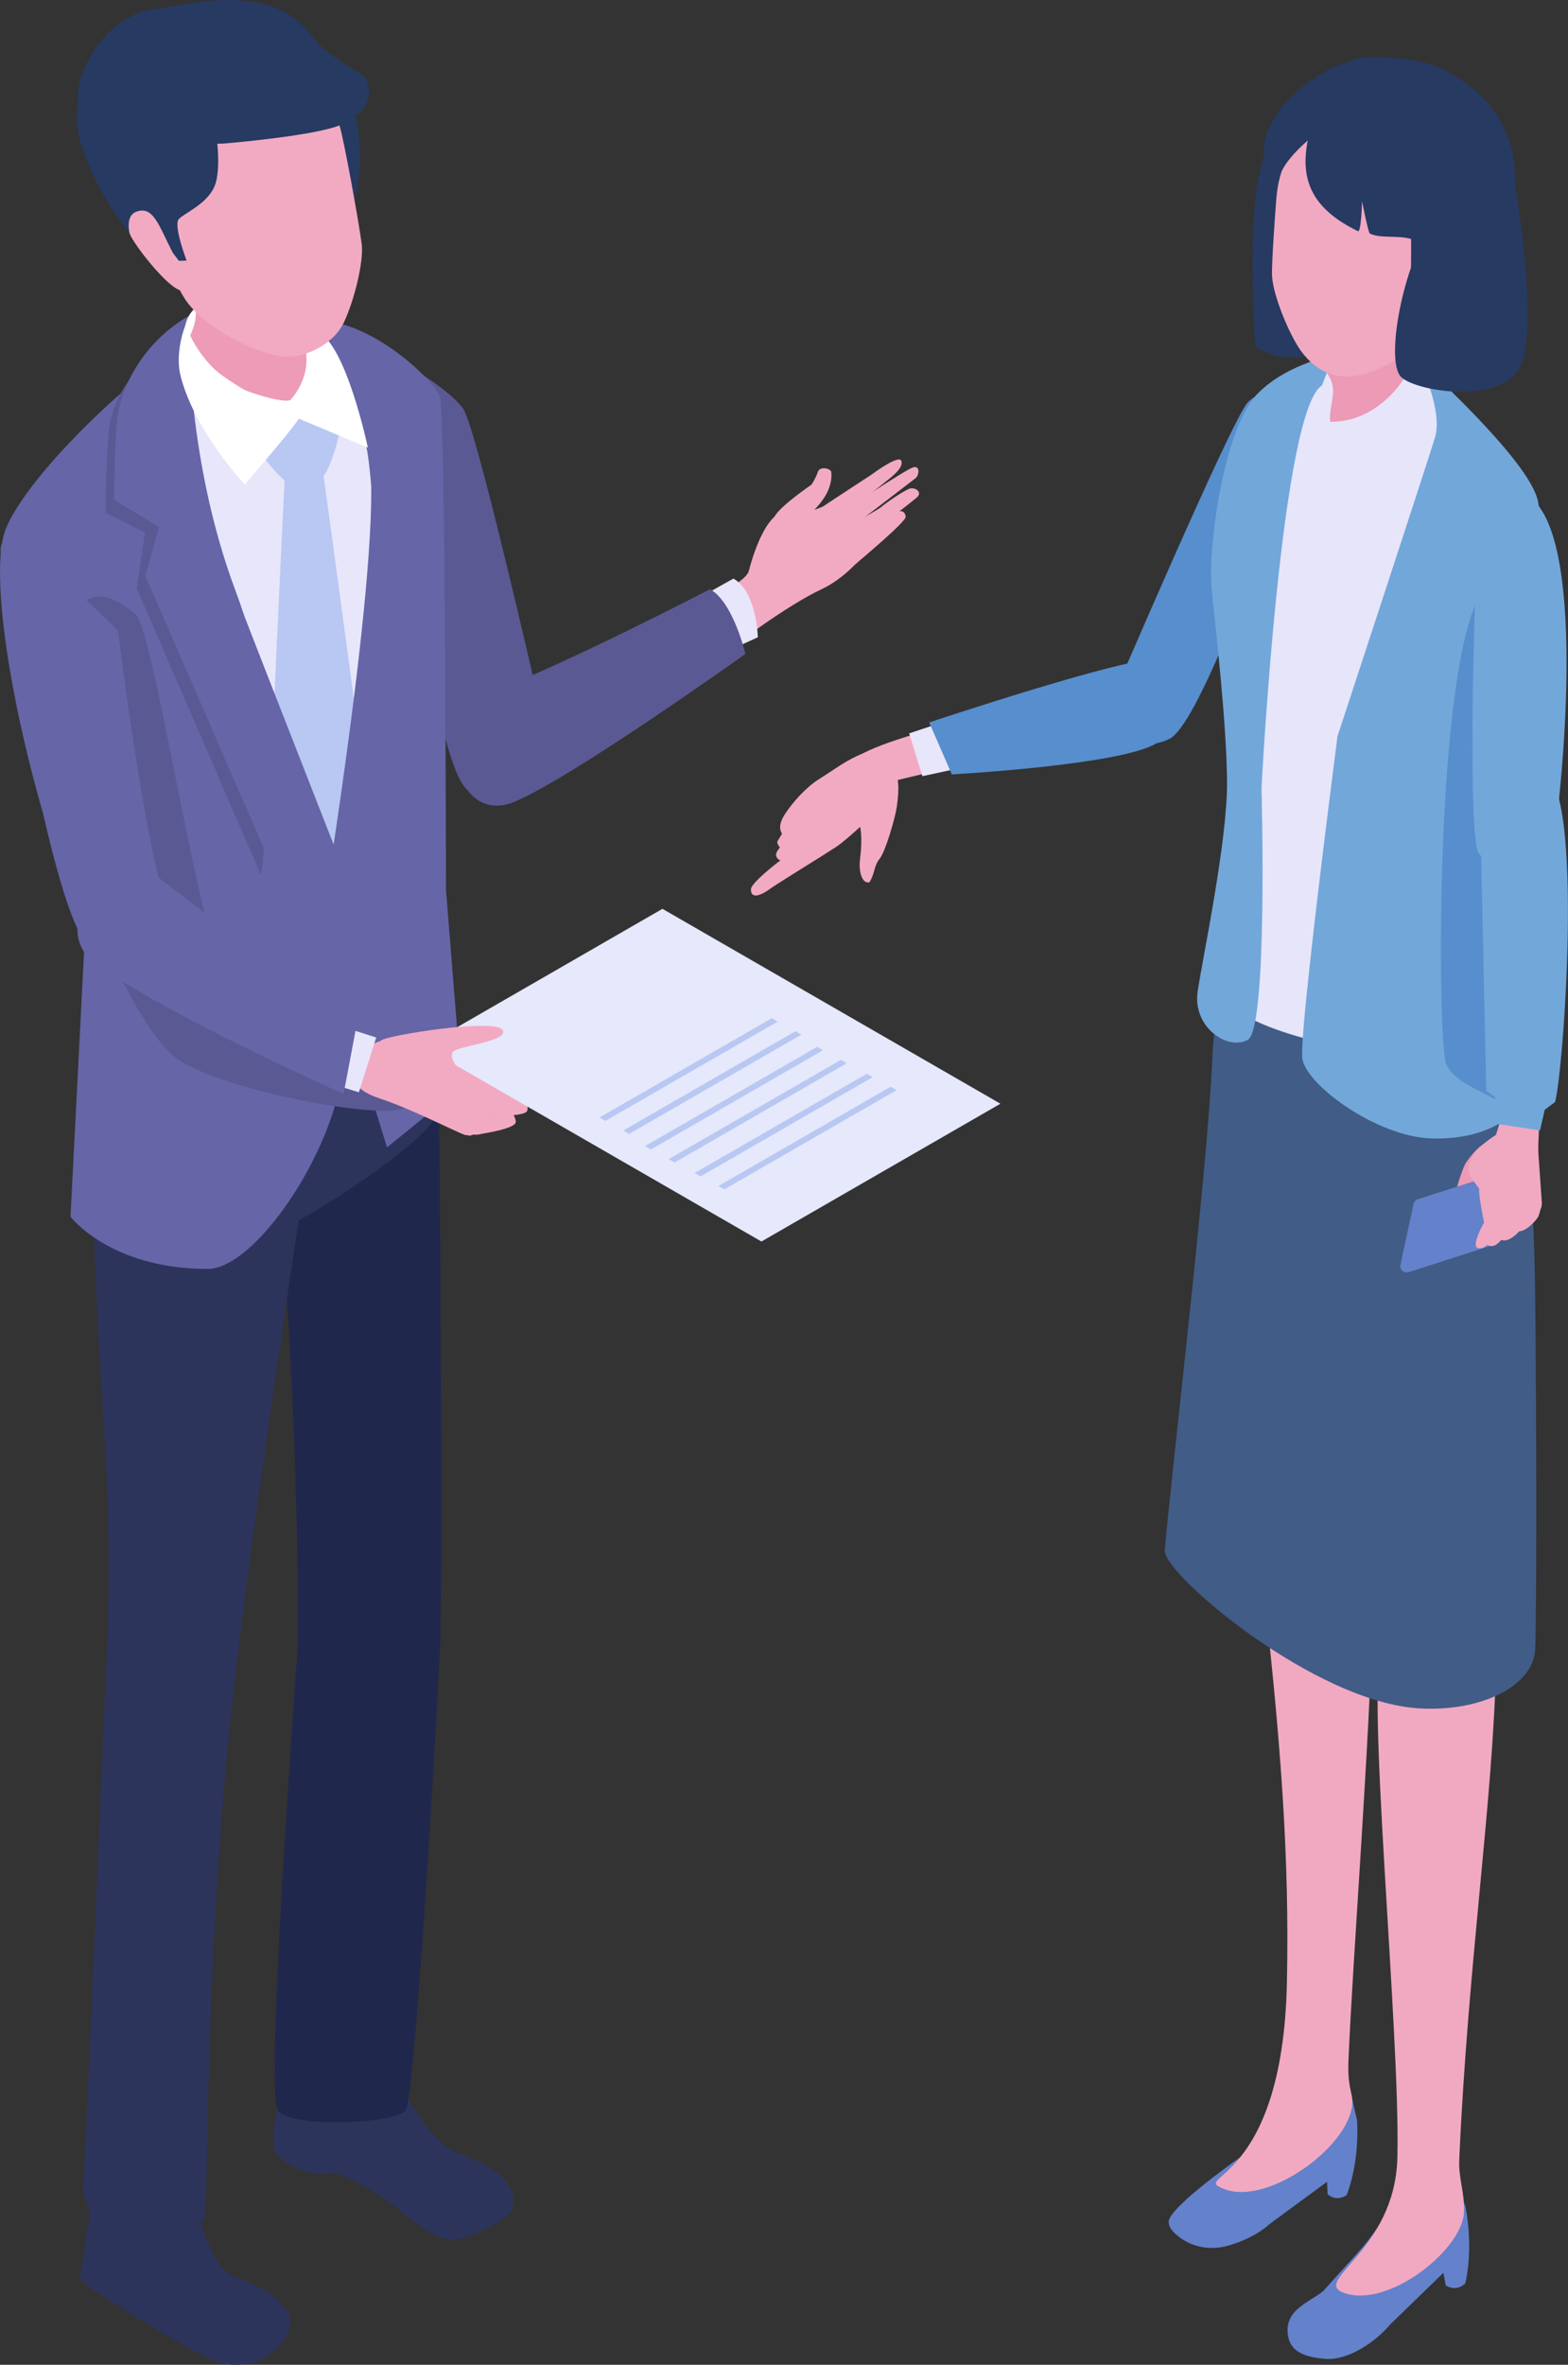 <svg width="67" height="101" viewBox="0 0 67 101" fill="none" xmlns="http://www.w3.org/2000/svg">
<rect x="0" y="0" width="67" height="101" fill="#333333" stroke="none"/>
<g clip-path="url(#clip0_2111_25212)">
<path d="M12.244 88.695C12.113 89.054 11.366 91.436 11.809 91.992C12.253 92.548 13.435 93.007 14.145 92.81C14.529 92.704 16.464 93.868 17.073 94.397C17.876 95.094 18.752 95.682 19.407 95.649C20.063 95.617 21.727 94.852 21.892 94.3C22.078 93.676 21.711 92.73 19.75 92.034C18.181 91.599 16.763 88.353 16.763 88.353L13.721 87.695L12.244 88.695Z" fill="#2C345C"/>
<path d="M16.183 85.005C14.419 84.048 12.258 85.014 12.258 85.014L12.052 88.909C11.657 90.056 16.977 89.459 16.977 89.459C16.021 88.038 15.724 86.555 16.184 85.005H16.183Z" fill="#B8C8F2"/>
<path d="M18.795 70.493C18.955 66.949 18.75 46.105 18.75 46.105L11.668 49.323C12.531 55.046 12.838 68.672 12.708 70.527C12.578 72.381 11.338 89.366 11.873 90.136C12.408 90.907 16.944 90.707 17.334 90.132C17.724 89.557 18.636 74.035 18.795 70.492V70.493Z" fill="#20274D"/>
<path d="M4.081 93.453C3.909 93.749 3.577 96.326 3.577 96.326C3.577 96.326 3.333 97.236 3.505 97.439C3.691 97.66 8.566 100.77 9.545 100.951C11.214 101.259 12.407 100.02 12.392 99.178C12.377 98.336 11.34 97.736 9.985 97.226C8.818 96.684 8.461 94.121 8.193 93.731C7.926 93.342 5.541 92.801 5.541 92.801L4.081 93.453Z" fill="#2C345C"/>
<path d="M8.448 94.516C7.99 94.423 7.55 91.521 8.263 91.023L5.524 90.297C5.415 91.502 4.361 94.276 4.361 94.276C4.361 94.276 6.737 95.107 6.803 95.081C7.045 94.184 8.448 94.517 8.448 94.517V94.516Z" fill="#BFCDF2"/>
<path d="M4.854 44.956C4.658 45.387 3.839 47.697 4.038 53.337C4.277 60.114 4.89 64.04 4.537 71.143C4.537 71.143 3.622 92.904 3.556 93.388C3.49 93.873 4.069 95.27 5.373 95.56C6.679 95.851 8.529 94.976 8.724 94.779C8.926 94.576 8.702 82.916 10.062 71.527C11.589 58.749 13.986 44.917 13.799 44.467C12.291 40.834 6.875 40.515 4.853 44.956H4.854Z" fill="#2C345C"/>
<path d="M18.43 41.698C18.875 43.052 18.542 47.668 18.542 47.668C18.844 48.369 10.995 53.906 9.078 53.405C7.863 53.087 4.258 51.502 4.158 51.194C3.836 50.211 4.821 43.865 5.047 42.945C5.503 41.089 11.089 39.652 13.304 39.33C14.349 39.177 17.985 40.343 18.43 41.698Z" fill="#2C345C"/>
<path d="M19.79 17.455C19.14 16.533 16.697 15.164 16.697 15.164C16.697 15.164 18.245 32.586 20.018 33.769C21.79 34.95 23.724 33.041 23.724 33.041C23.724 33.041 20.439 18.378 19.79 17.456V17.455Z" fill="#5A5994"/>
<path d="M33.123 22.018C33.415 21.558 34.676 20.698 34.676 20.698C34.676 20.698 34.857 20.43 34.944 20.161C35.03 19.89 35.501 20.012 35.518 20.158C35.538 20.343 35.542 20.715 35.26 21.186C34.976 21.663 34.263 22.364 33.954 22.422C33.645 22.48 32.831 22.479 33.123 22.02V22.018Z" fill="#F2AAC2"/>
<path d="M35.606 23.434C35.467 23.512 35.113 23.718 34.995 23.828C34.827 23.985 34.749 24.195 34.843 24.362C34.928 24.513 35.186 24.594 35.356 24.541C35.507 24.494 35.954 24.273 36.117 24.24L35.607 23.434H35.606Z" fill="#F2AAC2"/>
<path d="M35.702 22.598C35.558 22.675 35.272 22.783 35.139 22.873C34.95 23.003 34.778 23.166 34.845 23.346C34.906 23.508 35.112 23.571 35.288 23.544C35.444 23.52 35.835 23.465 36.019 23.369L35.701 22.598H35.702Z" fill="#F2AAC2"/>
<path d="M38.996 19.968C38.655 20.083 35.709 22.033 35.539 22.2C35.352 22.564 35.295 23.196 35.774 22.971C36.024 22.802 38.972 20.543 39.122 20.424C39.272 20.304 39.338 19.852 38.996 19.968Z" fill="#F2AAC2"/>
<path d="M38.897 20.858C38.62 20.95 37.872 21.467 37.668 21.644C37.486 21.802 36.24 22.45 36.072 22.618C35.886 22.982 36.045 23.518 36.522 23.29C36.773 23.121 39.003 21.409 39.192 21.233C39.381 21.058 39.197 20.823 38.896 20.859L38.897 20.858Z" fill="#F2AAC2"/>
<path d="M38.318 21.849C38.098 21.952 37.632 22.312 37.479 22.477C37.343 22.625 36.237 23.429 36.114 23.583C35.996 23.902 36.177 24.33 36.551 24.097C36.742 23.933 38.735 22.265 38.702 22.07C38.666 21.857 38.562 21.791 38.317 21.848L38.318 21.849Z" fill="#F2AAC2"/>
<path d="M36.061 21.273C35.447 21.53 34.879 21.758 34.655 21.818C33.675 22.08 33.924 21.568 33.264 21.945C32.606 22.322 32.144 23.795 32 24.374C31.855 24.95 29.963 25.665 29.963 25.665L31.395 27.561C31.395 27.561 33.595 25.875 35.099 25.169C36.133 24.683 36.863 23.751 36.863 23.751L36.061 21.273Z" fill="#F2AAC2"/>
<path d="M38.511 19.678C38.411 19.432 37.45 20.113 37.287 20.238C37.227 20.284 36.125 20.994 35.133 21.654C35.133 21.654 35.528 22.327 35.707 22.237C35.885 22.147 37.958 20.483 38.059 20.398C38.252 20.236 38.611 19.926 38.511 19.678Z" fill="#F2AAC2"/>
<path d="M31.339 24.711C32.342 25.282 32.382 27.217 32.382 27.217L29.588 28.496L27.518 26.852L31.339 24.711Z" fill="#E8E6FB"/>
<path d="M30.341 25.164C31.344 25.735 31.849 27.93 31.849 27.93C31.849 27.93 24.452 33.217 21.989 34.242C19.305 35.359 18.453 30.538 20.959 29.579C24.297 28.303 30.341 25.164 30.341 25.164Z" fill="#5A5994"/>
<path d="M8.095 15.272C6.122 16.595 4.162 19.154 4.162 19.154L9.487 43.781L18.157 40.442L17.717 17.998C17.717 17.998 15.827 16.109 13.799 15.328C11.771 14.546 10.069 13.949 8.096 15.272H8.095Z" fill="#E8E6FB"/>
<path d="M13.812 20.313C13.714 20.353 12.662 20.764 12.369 20.657C11.945 20.5 10.773 18.921 10.693 18.709C10.626 18.531 12.487 17.451 12.9 17.398C13.212 17.359 14.357 17.615 14.528 17.94C14.684 18.236 14.051 20.215 13.812 20.314V20.313Z" fill="#B8C8F2"/>
<path d="M12.173 20.282L13.801 20.137C13.801 20.137 16.145 37.157 16.056 37.326C16.028 37.381 15.393 40.003 14.945 39.997C14.497 39.991 11.653 37.794 11.482 37.469C11.326 37.173 12.173 20.284 12.173 20.284V20.282Z" fill="#B8C8F2"/>
<path d="M12.745 14.204C12.745 14.204 12.303 13.483 14.054 13.726C16.224 14.027 18.566 16.274 18.8 16.951C19.033 17.628 19.058 38.019 19.058 38.019L19.732 46.413L16.537 49.004L13.682 39.747C13.682 39.747 16.553 22.445 15.709 19.095C14.866 15.746 12.744 14.204 12.744 14.204H12.745Z" fill="#6665A7"/>
<path d="M5.375 17.255C5.375 17.255 4.953 16.639 6.121 15.316C7.616 13.622 10.291 11.988 10.291 11.988C15.933 13.402 13.977 16.935 13.977 16.935L5.375 17.256V17.255Z" fill="#303864"/>
<path d="M0.258 22.561C1.25 20.156 6.111 15.574 8.25 14.566C8.25 14.566 6.987 17.047 7.493 18.597C7.998 20.15 14.684 37.161 14.684 37.161C14.684 37.161 15.682 42.078 14.409 46.889C13.486 50.378 10.638 54.196 8.88 54.196C4.698 54.196 3.013 51.964 3.013 51.964L3.633 39.84C1.297 34.483 -0.734 24.966 0.258 22.561Z" fill="#6665A7"/>
<path d="M17.936 17.328C17.054 15.496 12.957 14.121 12.957 14.121C12.957 14.121 15.322 17.483 15.674 19.174C16.027 20.866 16.91 35.669 16.91 35.669L18.651 19.975L17.457 18.982L17.934 17.328H17.936Z" fill="#6665A7"/>
<path d="M7.484 14.539C5.208 15.872 4.782 17.504 4.661 18.301C4.539 19.099 4.512 21.895 4.512 21.895L6.196 22.748L5.845 25.131L11.154 37.382C11.154 37.382 12.184 30.872 9.36 25.75C6.374 20.336 7.485 14.539 7.485 14.539H7.484Z" fill="#5A5994"/>
<path d="M8.054 13.5C5.778 14.833 5.146 16.959 5.024 17.757C4.902 18.556 4.875 21.352 4.875 21.352L6.799 22.507L6.207 24.587L11.837 37.529C11.837 37.529 12.178 30.859 10.064 25.231C7.89 19.445 8.054 13.5 8.054 13.5Z" fill="#6665A7"/>
<path d="M7.577 45.222C9.643 46.674 17.28 48.022 17.435 47.181C17.656 45.98 9.804 41.716 9.189 40.416C8.327 38.599 6.489 26.804 5.804 26.241C3.932 24.705 3.189 25.637 2.808 27.678C1.447 34.98 5.512 43.77 7.578 45.222H7.577Z" fill="#5A5994"/>
<path d="M13.531 14.16C14.763 14.583 15.719 19.118 15.719 19.118L12.786 17.888C12.823 17.673 7.519 15.931 7.918 13.901C8.061 13.172 8.758 12.74 9.437 12.68C10.812 12.558 12.706 13.876 13.531 14.159V14.16Z" fill="white"/>
<path d="M13.094 15.305C13.135 16.304 12.444 17.043 12.444 17.043C12.299 17.453 7.777 15.989 8.002 14.749C8.15 13.931 8.863 13.706 7.788 11.203C7.025 9.428 7.065 8.855 7.065 8.855C7.065 8.855 10.086 9.481 12.47 11.332C13.073 11.801 13.052 14.303 13.094 15.303V15.305Z" fill="#ED9BB6"/>
<path d="M8.412 1.401C9.638 1.104 11.826 1.21 12.81 1.674C14.338 2.396 15.168 4.78 15.255 5.27C15.817 8.393 14.382 10.131 14.382 10.131C14.382 10.131 6.735 1.807 8.412 1.4V1.401Z" fill="#263A62"/>
<path d="M7.533 1.754L6.788 9.71C6.544 9.844 8.737 11.238 8.737 11.238C8.737 11.238 7.463 11.612 6.172 10.589C4.88 9.565 2.708 5.772 3.413 4.261C4.117 2.748 7.533 1.755 7.533 1.755V1.754Z" fill="#263A62"/>
<path d="M12.142 15.224C13.024 15.293 14.237 14.738 14.7 13.757C15.163 12.776 15.545 11.123 15.457 10.44C15.337 9.497 14.7 5.988 14.515 5.383C13.257 1.259 10.381 -0.172 6.111 2.038C2.404 3.958 5.091 8.391 7.477 12.038C7.814 12.553 7.848 12.944 8.824 13.732C9.801 14.519 11.259 15.153 12.141 15.223L12.142 15.224Z" fill="#F2AAC2"/>
<path d="M9.208 5.468C9.208 5.468 9.493 7.196 9.166 7.959C8.841 8.723 7.88 9.096 7.639 9.36C7.397 9.623 7.973 11.126 7.973 11.126C7.973 11.126 7.295 11.197 6.902 11.01C5.884 10.523 3.112 4.304 3.553 3.977C4.744 5.287 6.996 5.332 9.208 5.468Z" fill="#263A62"/>
<path d="M7.021 0.341C12.564 -0.864 12.989 1.46 13.903 2.145C14.818 2.83 15.573 3.246 15.573 3.246C15.573 3.246 16.42 4.466 14.63 5.305C13.562 5.806 9.554 6.132 9.554 6.132C9.198 6.144 8.801 6.143 8.385 6.127C6.226 6.039 3.536 5.538 3.345 4.437C3.117 3.125 4.591 0.396 7.021 0.341Z" fill="#263A62"/>
<path d="M5.797 9.055C5.47 9.189 5.465 9.631 5.533 9.946C5.621 10.359 7.646 12.95 7.945 12.316C8.245 11.684 7.486 10.993 7.367 10.765C6.794 9.661 6.555 8.742 5.795 9.054L5.797 9.055Z" fill="#F2AAC2"/>
<path d="M8.003 13.85C8.053 13.47 7.499 14.742 7.67 15.824C7.755 16.369 8.305 18.296 10.468 20.704C10.574 20.501 12.121 18.82 12.781 17.868C13.055 17.473 12.839 17.227 12.839 17.227C12.576 17.751 10.905 17.067 9.438 15.994C8.689 15.448 7.955 14.23 8.004 13.85H8.003Z" fill="white"/>
<path d="M0.05 23.297C0.35 22.25 5.044 26.93 5.044 26.93C5.044 26.93 6.398 38.044 7.469 39.449C7.469 39.449 5.384 41.108 3.84 40.37C2.294 39.634 -0.25 24.345 0.05 23.297Z" fill="#6665A7"/>
<path d="M24.088 45.689C23.919 45.726 21.263 45.41 19.992 45.546C19.992 45.546 20.136 46.367 20.288 46.37C20.837 46.384 24.054 46.395 24.334 46.137C24.475 46.007 24.437 45.611 24.087 45.688L24.088 45.689Z" fill="#F2AAC2"/>
<path d="M23.45 46.75C23.463 46.618 23.46 46.394 23.275 46.326C23.017 46.234 21.392 46.341 21.143 46.351C20.354 46.381 19.407 46.305 19.407 46.305L19.281 47.342C19.481 47.315 21.65 47.062 21.65 47.062C21.65 47.062 23.419 47.057 23.451 46.75H23.45Z" fill="#F2AAC2"/>
<path d="M22.535 47.415C22.549 47.283 22.583 47.069 22.398 47.001C22.141 46.91 21.709 46.973 21.444 46.905C21.332 46.876 20.616 46.865 20.367 46.875C19.578 46.905 19.817 47.593 20.392 47.62C20.967 47.647 22.505 47.722 22.535 47.415Z" fill="#F2AAC2"/>
<path d="M22.039 47.897C22.021 47.765 21.964 47.547 21.767 47.527C21.495 47.498 21.091 47.664 20.818 47.659C20.703 47.658 20.005 47.817 19.765 47.886C19.006 48.102 20.114 48.521 20.416 48.459C20.718 48.396 22.082 48.203 22.039 47.898V47.897Z" fill="#F2AAC2"/>
<path d="M20.543 47.838C20.531 47.823 20.852 47.838 20.971 47.693C21.102 47.534 20.99 47.161 20.99 47.161C20.99 47.161 21.363 46.966 21.514 46.809C21.666 46.653 21.569 46.273 21.436 46.067C21.303 45.861 19.886 44.407 17.684 44.281C15.483 44.154 14.726 45.632 15.017 46.046C15.307 46.46 15.501 46.672 16.271 46.931C17.884 47.473 20.078 48.661 19.93 48.465C20.04 48.554 20.259 48.473 20.418 48.333C20.576 48.192 20.675 47.991 20.544 47.838H20.543Z" fill="#F2AAC2"/>
<path d="M13.57 43.512L16.075 44.312L15.336 46.65L14.138 46.288L13.57 43.512Z" fill="#E8E6FB"/>
<path d="M6.594 37.344L15.212 43.91L14.682 46.72C14.682 46.72 6.994 43.323 3.998 41.08C2.066 39.634 4.591 35.977 6.594 37.343V37.344Z" fill="#6665A7"/>
<path d="M18.094 44.702L28.306 38.816L42.748 47.14L32.536 53.025L18.094 44.702Z" fill="#E6E8FB"/>
<path d="M30.699 50.654L38.057 46.414L38.309 46.559L30.95 50.799L30.699 50.654Z" fill="#B8C8F2"/>
<path d="M29.682 50.1L37.039 45.859L37.291 46.004L29.933 50.245L29.682 50.1Z" fill="#B8C8F2"/>
<path d="M28.574 49.505L35.933 45.266L36.184 45.41L28.826 49.65L28.574 49.505Z" fill="#B8C8F2"/>
<path d="M27.559 48.951L34.916 44.711L35.168 44.856L27.809 49.096L27.559 48.951Z" fill="#B8C8F2"/>
<path d="M26.635 48.283L33.992 44.043L34.244 44.188L26.885 48.428L26.635 48.283Z" fill="#B8C8F2"/>
<path d="M25.617 47.729L32.975 43.488L33.227 43.633L25.868 47.873L25.617 47.729Z" fill="#B8C8F2"/>
<path d="M16.285 44.438C16.555 44.209 21.165 43.487 21.471 43.983C21.779 44.478 19.575 44.661 19.366 44.923C19.111 45.241 19.775 45.651 19.409 45.777C19.043 45.902 15.761 44.882 16.285 44.439V44.438Z" fill="#F2AAC2"/>
<path d="M56.525 97.869C58.483 95.671 58.829 95.532 59.945 93.087C60.723 92.961 61.562 92.349 62.258 93.281L62.616 94.234C62.984 96.146 62.608 97.53 62.608 97.53C62.356 97.753 62.082 97.785 61.777 97.617L61.675 97.072L59.417 99.263C58.792 100.012 57.607 100.828 56.636 100.747C55.666 100.666 55.132 100.411 55.033 99.731C54.882 98.681 55.845 98.382 56.525 97.868V97.869Z" fill="#6481CB"/>
<path d="M57.417 97.926C59.336 98.627 62.58 96.007 62.555 94.428C62.577 93.584 62.317 93.05 62.354 92.222C62.729 83.782 63.819 76.754 63.925 71.007C63.955 69.34 59.881 69.376 59.091 70.449C58.3 71.522 59.847 86.82 59.709 92.162C59.606 96.141 56.02 97.415 57.416 97.925L57.417 97.926Z" fill="#F1A9C1"/>
<path d="M53.085 92.072C53.085 92.072 54.158 91.322 55.56 89.109C56.329 89.091 57.219 88.61 57.768 89.601L57.988 90.569C58.09 92.463 57.543 93.751 57.543 93.751C57.27 93.933 57.002 93.928 56.73 93.724L56.703 93.184L54.233 95.001C53.786 95.409 53.107 95.742 52.44 95.923C51.718 96.118 50.938 95.984 50.353 95.518C50.121 95.333 49.916 95.112 49.939 94.873C50.003 94.218 53.087 92.07 53.087 92.07L53.085 92.072Z" fill="#6481CB"/>
<path d="M52.333 93.503C54.248 94.216 57.834 91.547 57.785 89.722C57.775 89.353 57.574 89.091 57.62 87.988C57.802 83.623 58.55 74.055 58.644 69.018C58.674 67.352 54.809 66.118 53.996 67.89C54.731 74.498 55.099 79.304 54.99 84.647C54.812 93.435 50.714 92.9 52.333 93.503Z" fill="#F1A9C1"/>
<path d="M49.772 66.22C50.005 63.303 51.608 49.919 51.797 45.285C51.927 42.149 52.949 39.1 52.977 39.129C55.826 41.975 63.78 41.776 63.784 42.059C63.791 42.514 64.962 47.495 65.144 48.238C65.413 49.337 65.537 52.527 65.575 54.028C65.641 56.661 65.679 68.91 65.596 70.463C65.517 71.959 63.409 73.092 60.73 72.97C56.217 72.765 49.693 67.212 49.772 66.22Z" fill="#415C86"/>
<path d="M53.314 17.19C54.011 16.45 56.457 16.035 56.457 16.035C56.457 16.035 51.695 30.731 49.963 31.562C48.231 32.393 47.256 30.461 47.256 30.461C47.256 30.461 52.617 17.931 53.314 17.19Z" fill="#578ECD"/>
<path d="M38.322 34.445C38.253 34.933 37.838 36.368 37.586 36.679C37.333 36.989 37.385 37.319 37.151 37.683C36.815 37.767 36.691 37.163 36.744 36.738C37 34.693 36.335 34.917 36.502 34.309C36.769 33.33 37.823 32.916 38.096 32.943C38.442 32.977 38.421 33.754 38.322 34.445Z" fill="#F2AAC2"/>
<path d="M36.914 32.159C37.715 31.822 38.157 32.438 38.324 32.91C38.491 33.382 38.194 33.735 37.981 34.075C37.77 34.414 35.72 36.331 35.529 36.265C34.952 36.066 32.631 36.159 33.544 34.765C33.888 34.24 34.459 33.616 34.984 33.284C35.881 32.719 36.113 32.496 36.913 32.158L36.914 32.159Z" fill="#F2AAC2"/>
<path d="M41.166 30.782L41.861 32.477L38.123 33.37L36.916 32.16C37.999 31.565 41.167 30.781 41.167 30.781L41.166 30.782Z" fill="#F2AAC2"/>
<path d="M33.692 36.278C33.83 36.184 34.207 35.38 34.702 34.827C35.083 34.403 35.486 34.118 35.563 34.022C35.723 33.823 35.178 33.382 34.718 33.66C34.487 33.87 33.283 35.817 33.221 35.929C33.16 36.042 33.446 36.445 33.691 36.278H33.692Z" fill="#F2AAC2"/>
<path d="M33.783 35.969C34.028 35.802 35.601 34.021 35.78 33.8C35.939 33.602 36.131 33.384 36.275 33.174C36.393 32.711 35.132 33.386 34.671 33.664C34.457 33.846 33.837 34.605 33.516 35.153C33.35 35.435 33.498 35.879 33.498 35.879C33.498 35.879 33.538 36.136 33.783 35.969Z" fill="#F2AAC2"/>
<path d="M34.13 36.397C34.366 36.147 35.322 34.9 35.5 34.678C35.66 34.48 35.852 34.262 35.995 34.051C36.114 33.588 35.849 33.276 35.389 33.555C35.159 33.766 33.353 36.111 33.196 36.381C33.031 36.666 33.485 37.08 34.129 36.397H34.13Z" fill="#F2AAC2"/>
<path d="M32.93 37.943C33.476 37.568 35.392 36.407 35.631 36.228C35.869 36.048 35.471 35.416 34.449 36.011C33.779 36.352 32.113 37.648 32.09 37.966C32.064 38.312 32.35 38.373 32.931 37.943H32.93Z" fill="#F2AAC2"/>
<path d="M40.898 30.641L41.653 32.668L39.414 33.151L38.848 31.323L40.898 30.641Z" fill="#E8E6FB"/>
<path d="M49.44 28.177C50.578 28.368 50.928 30.84 49.382 31.762C47.837 32.683 40.671 33.075 40.671 33.075L39.705 30.856C39.705 30.856 48.302 27.986 49.44 28.177Z" fill="#578ECD"/>
<path d="M64.417 19.9C63.532 18.872 61.831 16.319 59.533 14.871C57.073 13.323 55.262 16.503 54.546 17.433C53.831 18.365 53.04 20.204 52.884 21.407C52.664 23.108 52.68 23.364 52.585 26.175C52.558 26.981 53.362 33.45 53.277 34.151C52.753 38.426 51.956 40.289 51.914 41.916C51.872 43.616 57.252 44.975 59.114 44.806C60.975 44.637 63.824 44.344 64.531 43.461C65.239 42.577 62.621 35.941 62.468 34.31C62.313 32.656 64.968 20.539 64.417 19.899V19.9Z" fill="#E7E5FA"/>
<path d="M57.739 15.004C57.739 15.004 55.114 15.341 53.689 16.865C52.265 18.389 51.593 23.485 51.778 25.236C51.964 26.989 52.407 30.888 52.431 33.357C52.456 35.896 51.4 40.843 51.175 42.345C50.95 43.847 52.435 44.891 53.314 44.414C54.192 43.936 53.903 33.679 53.903 33.679C53.903 33.679 54.752 17.139 56.549 16.433C57.43 16.088 57.739 15.004 57.739 15.004Z" fill="#72A7DA"/>
<path d="M65.714 21.393C65.379 19.858 61.901 16.583 60.608 15.371C60.608 15.371 61.683 17.497 61.315 18.692C60.909 20.016 57.15 31.448 57.15 31.448C57.15 31.448 56.949 32.998 56.693 35.06C56.218 38.884 55.556 44.47 55.645 45.197C55.781 46.315 58.801 48.536 61.134 48.621C63.468 48.706 65.16 47.688 65.439 46.103C65.719 44.517 63.349 34.481 63.349 34.481C65.286 30.445 66.05 22.929 65.715 21.394L65.714 21.393Z" fill="#72A7DA"/>
<path d="M57.308 14.982C56.68 15.102 55.449 19.872 55.449 19.872C56.009 19.669 57.379 18.226 57.379 18.226C57.353 18.04 60.432 16.548 60.339 15.713C60.274 15.13 57.937 14.861 57.308 14.982Z" fill="#E7E5FA"/>
<path d="M57.691 6.22C57.691 6.22 56.135 4.497 54.432 5.983C53.041 7.196 53.64 14.779 53.64 14.779C54.926 15.829 57.305 14.926 58.15 14.257C58.552 13.938 57.691 6.22 57.691 6.22Z" fill="#263A62"/>
<path d="M55.845 13.747C56.012 14.334 56.349 15.334 56.583 15.74C56.818 16.146 57.053 16.318 56.922 17.099C56.803 17.803 56.699 18.367 57.274 18.676C60.036 20.154 60.817 16.386 59.946 15.702C60.495 14.359 60.822 14.505 60.329 12.437C59.795 10.2 55.768 13.478 55.845 13.746V13.747Z" fill="#EC9AB5"/>
<path d="M60.389 15.113C60.444 15.842 58.955 18.175 56.66 18.005L56.432 18.499L59.636 20.842C59.636 20.842 60.555 19.542 60.786 18.508C61.001 17.542 61.134 15.6 60.388 15.113H60.389Z" fill="#E7E5FA"/>
<path d="M59.804 15.289C59.12 15.682 57.026 17.028 55.558 14.943C55.118 14.32 54.39 12.653 54.353 11.752C54.332 11.24 54.505 8.853 54.542 8.429C54.852 4.902 58.174 3.977 61.024 5.498C64.648 7.433 63.511 9.925 62.126 12.505C61.93 12.869 61.737 14.177 59.804 15.29V15.289Z" fill="#F1A9C1"/>
<path d="M62.708 3.604C61.017 2.362 59.758 2.524 58.793 2.425C57.893 2.333 55.65 3.188 54.484 4.999C53.318 6.809 54.66 7.688 54.66 7.688C54.66 7.688 54.597 7.123 55.88 6C55.529 7.754 56.13 8.951 58.023 9.873C58.165 9.942 58.2 8.591 58.2 8.591C58.2 8.591 58.463 9.936 58.531 9.972C58.974 10.199 59.757 10.036 60.297 10.21C60.297 10.21 60.311 13.18 60.173 13.897C60.173 13.897 64.662 10.177 64.741 7.884C64.82 5.591 63.576 4.243 62.709 3.605L62.708 3.604Z" fill="#263A62"/>
<path d="M64.74 7.883C64.74 7.883 63.169 7.961 61.798 8.891C60.27 9.927 59.111 15.097 59.825 16.051C60.31 16.698 64.193 17.358 64.979 15.615C65.766 13.871 64.74 7.883 64.74 7.883Z" fill="#263A62"/>
<path d="M64.14 47.194C64.11 46.851 62.194 46.391 61.796 45.452C61.398 44.512 61.28 27.002 63.584 24.983C64.13 24.506 65.604 31.758 66.023 32.465C66.252 32.852 64.264 48.617 64.139 47.194H64.14Z" fill="#578ECD"/>
<path d="M64.813 48.66C63.975 48.654 63.465 48.457 62.633 49.671C62.462 49.921 61.648 52.31 62.337 52.386C62.664 52.421 62.748 51.715 62.868 51.498C63.182 50.92 63.698 50.55 64.24 50.2C64.945 49.745 64.984 49.382 64.814 48.661L64.813 48.66Z" fill="#EC9AB5"/>
<path d="M63.941 52.988L64.502 50.393C64.547 50.188 64.352 50.012 64.152 50.076L60.585 51.219C60.492 51.25 60.422 51.326 60.402 51.421L59.84 54.016C59.796 54.221 59.991 54.397 60.191 54.333L63.758 53.19C63.851 53.159 63.92 53.083 63.941 52.988Z" fill="#6481CB"/>
<path d="M64.245 47.443L63.921 48.473C63.921 48.473 63.45 48.752 63.041 49.184C62.877 49.507 62.573 49.9 62.891 50.339C63.39 51.026 63.837 51.658 64.704 51.778C64.985 51.818 65.288 51.781 65.569 51.778C65.957 51.774 65.876 51.281 65.876 51.281C65.876 51.281 65.787 49.988 65.735 49.269C65.707 48.882 65.797 47.672 65.797 47.672L64.245 47.441V47.443Z" fill="#F1A9C1"/>
<path d="M63.414 52.215C63.414 52.215 62.817 53.25 63.17 53.312C63.523 53.374 63.923 52.836 64.044 52.212C64.101 51.921 64.345 51.267 64.289 51.009C64.195 50.575 63.551 50.318 63.215 50.72C63.139 50.894 63.414 52.215 63.414 52.215Z" fill="#F1A9C1"/>
<path d="M64.76 51.514C64.738 52.293 64.28 52.814 64.28 52.814C63.995 53.145 63.799 53.35 63.492 53.131C63.492 53.131 63.79 51.443 64.393 51.145C64.94 51.142 64.781 51.193 64.759 51.514H64.76Z" fill="#F1A9C1"/>
<path d="M65.1 51.616C65.067 51.441 65.671 51.272 65.857 51.286C65.931 51.292 65.774 51.89 65.725 51.971C65.603 52.176 65.102 52.715 64.784 52.561C64.466 52.407 65.169 51.987 65.1 51.616Z" fill="#F1A9C1"/>
<path d="M64.596 51.476C64.564 51.301 65.182 51.461 65.368 51.477C65.442 51.482 65.145 52.283 65.096 52.364C64.974 52.569 64.472 53.107 64.155 52.953C63.837 52.8 64.666 51.847 64.597 51.476H64.596Z" fill="#F1A9C1"/>
<path d="M65.993 32.974C67.686 33.82 66.808 45.778 66.448 47.066L66.005 47.4L65.806 48.277L63.783 47.977L63.893 46.855L63.507 46.596L63.277 36.063C63.277 36.063 63.337 31.644 65.992 32.971L65.993 32.974Z" fill="#72A7DA"/>
<path d="M65.313 21.191C67.784 22.836 66.827 33.157 66.355 36.219C66.069 38.075 63.582 37.006 63.182 36.434C62.782 35.862 62.952 28.4 62.952 28.4C63.052 26.243 62.842 19.546 65.314 21.191H65.313Z" fill="#72A7DA"/>
</g>
<defs>
<clipPath id="clip0_2111_25212">
<rect width="67" height="101" fill="white"/>
</clipPath>
</defs>
</svg>

